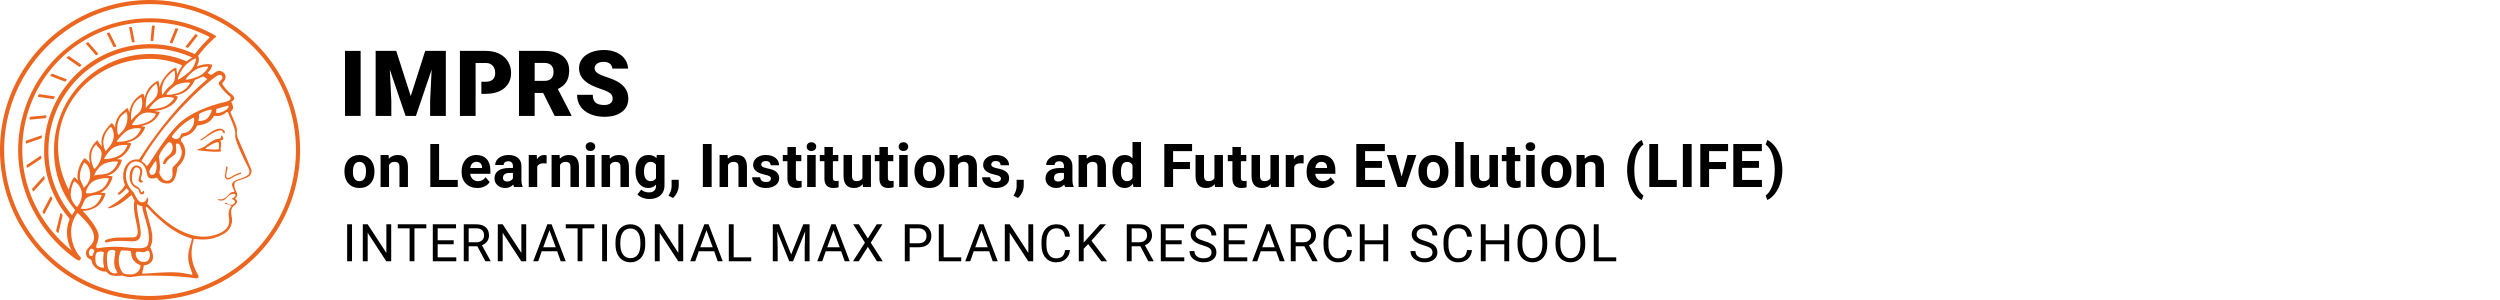 <svg xmlns="http://www.w3.org/2000/svg" viewBox="0 0 2500 300"><defs><style>.minerva-base-style{}</style></defs><g transform="translate(0 0) scale(1.429) translate(0 0)" style="fill:#ec661f"><title>minerva</title><path d="M105,0A105,105,0,1,0,210,105,105.1,105.1,0,0,0,105,0Zm0,207.1A102.1,102.1,0,1,1,207.1,105,102.2,102.2,0,0,1,105,207.1Z"/><path class="minerva-base-style" d="M166.6,97c-1.4-3.1-.5-5.1-.9-7.3s-2.7-7-4.3-10.8c-.7-1.7,3.8-1.3.4-7.6,0-.2,4.7-2,0-5.5a26.4,26.4,0,0,1-6-6.7,1,1,0,0,1,0-1.3c2.7-2.4,2.8-5.8-.1-7.5s-4.5,0-6.7,1.4c-.7.5-1.1.8-1.9.5L145.3,51c2.7-2.6,3.3-5.2,3.1-5.6s-4.6-1.3-10.2,1l-.4-.3c2.3-3.9,1-6.7.9-6.9h-.1A81,81,0,0,1,151,25.9h.1c.2-.3.3-.6-.2-.9l-1-.6A92.4,92.4,0,0,0,12.7,105c0,29.5,15,57.9,39.4,75.6a13.5,13.5,0,0,0,2.8,1.6A1.1,1.1,0,0,0,56,182l.3-.5a1,1,0,0,0,.3-.8c0-.7-.9-1.3-2.1-3a27.7,27.7,0,0,1-4.7-15.1,22.1,22.1,0,0,1,4.5-13.7c3.7,3.9,11.7,10.9,11.5,17.4s-6.9,6.8-5.4,12.2c.9,3.4,3.4,2,3.9,4.6.7,4.4,6.7,7.3,9.3,6.9.7-.1,1.2.4,2.4,1.7s6.2,1.6,8.2,1.2,4.1,1.4,8,.9,6.1-.9,8.2-.9,22.5-.3,36,1.8c2.4.4,3.1-.7,2.1-2.5-4.9-8.6-5.6-15.8-2.8-25,5,.4,12.2,1.7,21.6-4a11,11,0,0,0,5.1-9.5c-.1-2.1-1-4.7-.5-6.7s1.3-2.7,2.1-3.2c3.6-2.6,1-4.6.4-4.8a3.4,3.4,0,0,0,1.1-4.6c-.7-.7-2.7-6.2-.4-7.3s5.3-1.8,8.1-3.1a4.5,4.5,0,0,0,2.4-6C174.2,114.4,166.8,97.4,166.6,97ZM64.7,179.1c-.7.2-2.9.3-2.4-2.7s2.3-2.6,3.3-1.6S64.9,177.6,64.7,179.1Zm87-125.9c1.2-.8,2.5-1.1,3.3-.4,2.6,2.6-2.9,4.1-1.8,6.1a30.7,30.7,0,0,0,7.5,8.4c1.2,1,1.4,3.1-3.3,4.1s-23.6,5.9-33.6,16.5c-12.5,13.2-20.4,30.3-21.5,28s-3.6-2.8-3.2-3.5C117,81.6,145.1,57.3,151.7,53.2Zm8.2,21.7c-1,2.9-9.1,5.5-8.7,3.5s0-2.2.6-2.3,3.5-1.1,7.5-2.1C159.7,73.9,160.2,74.1,159.9,74.9Zm-20.6,5.3c-.2-1.2,8.5-4.1,8.8-3.3s-1.8,6-4.7,7-4.7.9-4.6.4A11,11,0,0,0,139.3,80.2ZM119,125.8c-4,2.5-6.2-2.2-6.8-3.1a3.7,3.7,0,0,1-.5-3.1c.3-1.4.5-3.3-.4-9.3-.4-2.7,5-9.2,6.3-10.4s3.1.6,3.2,2.6c.3,3.6-1.8,5.6-3.9,7.2s-3.1,4.4-2.6,5.1a1.5,1.5,0,0,0,1.9-.9c1.5-3.3,6-4.9,6.7-6.7s.3-4.4.2-5.6.9-1.2,1.6-1.1,1.4,1.4,1.8,2.7c2.9,7.5-4.3,12-5.5,13.8S122.1,123.9,119,125.8Zm6.1-29.1c-2.2,1.5-5.3-.5-4.7-1.4a43.7,43.7,0,0,1,11.5-11c3.4-2.1,3.8-2.3,4-1.1a10.6,10.6,0,0,1-2.6,7.5c-2.3,2.5-4.6,2.3-5.8,2.6S126.7,95.6,125.1,96.7Zm-19.3,25.6c-1-.2-1.4-2.1-1.2-2.9s3.1-5.2,4-6.4a.5.5,0,0,1,.8.3C110,117.4,109.4,123.1,105.8,122.3ZM138,48.2a17.7,17.7,0,0,1,7.5-1.6c.8.1-1.9,4.8-6.6,6.8s-8.5,2.5-8.9,2.3S134.1,49.9,138,48.2ZM54.7,126.5c-1.5-1.7-2.8-2.6-2.9-2.5a22.4,22.4,0,0,0-3.6,8.9A65.4,65.4,0,0,1,40.7,105C39.3,69.6,69,41.1,105.2,41.2a56.8,56.8,0,0,1,22.4,4.6,31.3,31.3,0,0,0-3.7,6.6c0-1.9-.5-3.4-.4-4.6s-5.1.9-9.7,8.3a19.9,19.9,0,0,0-2.2,5.3c-.1-2.8-.7-4.9-.9-4.9a16.1,16.1,0,0,0-8.5,8.8,22.4,22.4,0,0,0-1.1,3.4c-.2-1.9-.7-3.2-.9-3.2s-5.9,2.3-8.6,8.9A15.4,15.4,0,0,0,90.5,79c-.5-2.3-1.4-3.7-1.7-3.4-1.9,2.4-5.7,3.5-7.6,9.6a13.2,13.2,0,0,0-.7,4.2c-.8-2-2-3.2-2.3-3.2s-6.1,5.5-7,10.9a15.8,15.8,0,0,0,.2,5.8c-1.1-1.8-2.5-3-3.1-4.8-.9.5-5.7,5-5.8,10.7a19.7,19.7,0,0,0,.7,6.1c-1.6-2.9-3.8-4.2-4.1-4.1s-4,4.1-4.8,11.1A11.8,11.8,0,0,0,54.7,126.5Zm74.1-79.7c2.8-3.4,7.6-6.1,8.2-5.8s-.8,5.6-3.9,8.6-8.1,6.2-8.6,6.1S126.2,49.8,128.8,46.8Zm-9.3,13a21,21,0,0,0-5.6,6.4c-.5.9-1.9-5,1.7-10.6,2.2-3.5,6.6-6.6,6.5-6.2S124.2,56,119.5,59.8Zm-10.1,7.5c-3.4,5.1-3.6,3.3-7.3,8.3-.2.2-.2-6.5,1.1-9.4,2.1-4.7,5.7-7.4,6.2-7.5S111.3,64.5,109.4,67.3ZM98.3,77.4c-1.7,3-3.3,2.3-6.2,6.7-.3.4-1.1-3.6.7-9.1a12.6,12.6,0,0,1,5.9-6.9C99.3,68,100.4,73.8,98.3,77.4ZM88,88.1c-1.8,3.9-2.9,4-5,6.4-.3.4-1.8-3.7-.4-8.8s4-5.6,5.3-7S89.9,84,88,88.1Zm-8.4,6.6a10.3,10.3,0,0,1-.4,3c-1.3,4.3-3.9,6.2-5.3,8.1a15.7,15.7,0,0,1-1.6-5.8,15.2,15.2,0,0,1,5.2-11.2C78.3,88.8,79.6,92,79.6,94.7Zm-8.5,12.8A14.9,14.9,0,0,1,66,118.3a17.7,17.7,0,0,1-2.2-7.6c-.2-6.3,2.4-8.5,3.6-9.7C67.9,102.8,71.1,104.2,71.1,107.5ZM59,113.8c1.8.9,3.9,3.4,4.1,8.2s-3.2,8.7-4.6,9.4c-.9-3.7-2.6-4.4-2.6-8A18,18,0,0,1,59,113.8Zm7.3,12.5c4.6-2,9.6-1.7,9.8-1.5s-1.5,5.9-5.9,8.2-9.5,2.7-10,2.1S61.7,128.3,66.3,126.3Zm-.4-3.4c.3-1.5,3-6.5,7.1-8.3h0a18.4,18.4,0,0,1,9.4-1.5c.5.2-1.7,5.6-5.8,7.6S70.1,121.6,65.9,122.9Zm6.9-11.8c.2-.4,3.5-6.4,7.4-8.2a17.5,17.5,0,0,1,8.9-1.4c.3.1-1.8,5.4-6.2,7.6S72.6,111.6,72.8,111.1Zm8.9-11.9c-.3-.2,4.4-6.4,8.4-8.3a15.6,15.6,0,0,1,8.4-1c.3.3-1.9,5.5-6.5,7.5A24.2,24.2,0,0,1,81.7,99.2ZM92.4,87.4c-.2-.2,3.4-6.3,7.4-7.9s7.7-.1,8.9,0-1.3,4.5-6.6,6.4S93.1,87.7,92.4,87.4Zm12-11.4c.1-.3,4.1-5.9,8.1-7.3a16.4,16.4,0,0,1,9.2-.2c.5.2-2.8,5-7.7,6.5S104.3,76.3,104.4,76Zm12.1-9.9c-.5-.3,4.3-5.7,8.2-7.2a18,18,0,0,1,8.3-1c.3.2-2.5,4.9-7.1,6.7S117.1,66.5,116.5,66.1ZM50.2,175.3C28.6,158.1,15.6,132.1,15.6,105A89.3,89.3,0,0,1,146.4,25.8a.4.4,0,0,1,.1.7,97.3,97.3,0,0,0-10.2,11.4,73.1,73.1,0,0,0-31.3-7A74.3,74.3,0,0,0,30.9,105a72.1,72.1,0,0,0,17.9,48.2,23.1,23.1,0,0,0-1.9,9.4A25.6,25.6,0,0,0,50.2,175.3Zm.2-24.8h-.1A69.2,69.2,0,0,1,33.9,105,71.2,71.2,0,0,1,105,33.9a70.1,70.1,0,0,1,29.6,6.4,22.6,22.6,0,0,0-4.1,2.6A63.1,63.1,0,0,0,105,37.8,67.3,67.3,0,0,0,37.8,105c0,16.1,5,30.2,14.8,42C52.1,147.9,51.3,149.1,50.4,150.5Zm3.5-5.6c-1.3-1.2-4.1-4.3-4.4-8.3V136c0-4.3,1.9-8.6,2.4-9s5.3,3.3,5.4,8.7A14.4,14.4,0,0,1,53.9,144.9Zm8-7.2c3.9-1.8,9.6-1.4,9.3-1.1s-1.8,5.8-6.2,8a12.1,12.1,0,0,1-8.7,1.3C58.6,143.3,58.1,139.5,61.9,137.7Zm5.2,46.5c-.6-2.7-.4-6.3.5-7.3s4.9-1.2,5-.1-1.1,5.4.3,10.2C72.6,187.7,68.3,187.4,67.1,184.2Zm.3-11.1c-.3-2,1.6-3.9,1.6-8.2s-6.6-12.6-11.1-17.3a19.5,19.5,0,0,0,7.9-1.9c6.6-3.1,7.9-10.1,8.1-10.4a11,11,0,0,0-3.8-.4l.8-.4c6.4-3.5,8.1-11,7.8-11.1a17,17,0,0,0-4-.3l2-.7c6.8-2.7,8.7-10.3,8.5-10.6a16.1,16.1,0,0,0-3.5-.4l1.9-.8c6.2-3.1,8.4-10.1,8.1-10.3a10.5,10.5,0,0,0-3.3-.4,23.7,23.7,0,0,0,4.5-1.5c6.7-2.9,8.9-9.3,8.6-9.6a10.9,10.9,0,0,0-3-.5,34.5,34.5,0,0,0,4.4-1.3c6.6-2.2,9.2-8.5,8.8-8.6l-3.7-.8a24.5,24.5,0,0,0,6.6-1.3c7.1-2.4,9.6-6.7,9.8-8.6a6,6,0,0,0-2.3-.8,29.3,29.3,0,0,0,4.7-1.2c6.6-2.7,9.4-9.3,9.6-9.8a29.3,29.3,0,0,0,3.9-1.6l1.9-.9,1.6,1.1c1,.6,1.4.8.9,1.2C122,75,105,99.5,97.6,111.3c-.2.4-.6.3-1.3.3-7.9-.6-12.4,8.9-8.9,17.8-.4,1.8-4.2,5.3-4.5,5.5s-1,1.4.3,1.3,4.2-3.2,5.4-4.5c.4.6,2.2,2,1.3,2.8A63.6,63.6,0,0,1,76,145c-2.6,1.2,4.2,2.1,15.7-8.3.7-.6,1.5,2.4,2.5,3.7-2,6.5,2.9,19.1,2.1,23a2.8,2.8,0,0,1-2.8,2.7c-11.4.3-12.5-.3-18.3,1.4-2.7.8-2,2.6-.1,2.1s4.6-1.5,16.9-.7c3.1.1,6.5-.6,6.5-5.7s-3.6-18.4-2.4-20.3a6.9,6.9,0,0,0,3.5,1.4c-.2,4.5,7,19,3.8,27-1.2,3-6.4,2.7-15.4,1.8C72.7,171.6,67.7,174.9,67.4,173.1Zm35.1,9.9c-5.9,2-8.3-4.9-7.3-6.4s4.4,1,7.3-.9S106,181.8,102.5,183Zm-27,4.3c-.8-3.7-1.1-10,.4-11.5s4.9-.9,4.8.2c-.3,4.3-2.1,9.2,1.2,14.1C83.2,192,76.7,192.3,75.5,187.3Zm11.4,4.2c-1.6-.4-6-7.4-2.4-15.8.3-.8,5.8-.3,6.8,0s-.8,6.8,6.8,9.8C98.8,185.8,98,194.3,86.9,191.5Zm47.2-23.3c-2.5,8.8-3.8,12.3,0,21.9.5,1.3.9,2.3-.2,2.1-7.7-1.4-9.4-2.6-33.7-.6-1.7.2.6-3.4.3-5.8,2.2-.3,5.8-1.3,6.5-4.9s-2.1-7.6-1.8-8.2c3.5-6.7-.2-14.1-3.1-26.6-.3-1.2.4-1.7.9-1.1,15.6,16.9,25.5,20.2,30.9,21.8C134.4,167,134.3,167.6,134.1,168.2ZM174,122.1c-3.3,2.9-8.3,3.1-10.3,4.9s-1.5,2.5-.4,5.2,1.1,1.7-1.1,2.3-4.1,5.8-8.8,4.9c-1.8-.3-.5.8.2.9,2.6.3,3.7-.5,4.6-1.4s2.2-2.4,3.6-2.9,2.9-.5,3,.6-1.9,2.1-2.7,2.5c1,.5,3.9,1.9,1.4,3.6s-4.6-.5-4.9-.7-1.7-.2-1.3.3,5.2,1.3,4.5,2.2c-3.5,4.7-.6,7.5-1.7,12.3s-7.7,7.5-12.8,8.4c-17.4,3.1-34.3-11.6-44.2-22.8.9-2.1.8-4.8-.1-3.8s-.7,2.4-2.8,2.9c-3.9,1-5.7-5.9-6.9-7.1-4.8-4.7-6.7-11.4-3.9-17.3s9-4.7,11.4-1.1,1.7,7,3.4,8.3,4.8.2,5.4,0,1.7,4.3,8,4.1,5.9-10.7,6.9-11.6c8.6-8.4,4.2-15.9,2.6-17.6s1-3.6,1.5-3.7a13,13,0,0,0,9.4-7.7s8.4-.2,11.4-6.2c.8-1.6,3.3,1.5,8.9-2.9a.8.8,0,0,1,1.4.3c3.7,8.9,5.2,11.3,4.9,15.8s8.7,21.5,9.4,23.1S174.8,121.3,174,122.1Z"/><path class="minerva-base-style" d="M153.8,90c-4.9.2-10.6,6.2-12.4,7s-1.3,1.5-.2,1.1,5.9-4.7,10.7-6.4,3.6,1.8,5,1.6S156.6,89.9,153.8,90Z"/><path class="minerva-base-style" d="M154.9,94.8c-.4.1.4,2.2-1.7,2.3-4.6.3-8.3,4.7-11.1,6a12.9,12.9,0,0,1-3.8,1.4.3.3,0,0,0,.1.6c11.7,1.6,16.2,1.1,16.3.7s-.6-1.2-.4-1.7a11.3,11.3,0,0,0,.1-5.5c-.2-.8,1.8-.3,1.8-1.3S155.6,94.7,154.9,94.8Zm-1.8,9.3c-.2.9-5.5.5-8.3.2-.7,0-1.8-.1.3-1.4s4.1-2.8,7.2-3.4a.8.8,0,0,1,.8.6A10.6,10.6,0,0,1,153.1,104.1Z"/><path class="minerva-base-style" d="M168.4,120.8c-.9,0-4.5,1.6-5.9,2.5s-4.4,2.7-4.2-.8c.1-1.3.9-4.4.9-5.3s-1-.7-1.1,0a36.9,36.9,0,0,1-.7,5.3c-.4,1.8,1.2,4,3.6,2.7s4.8-2.9,7.3-3.4C168.9,121.7,169,120.8,168.4,120.8Z"/><path class="minerva-base-style" d="M100.5,133.6c-.7-.3-.5,1.2-1.4,1s-.2-1.3-1.8-3-2.8-1.2-4.3-3.6-.3-12,3.1-10.8,1.6,5,1,8,2.5,2.8,2.8,2.1-1.1-.9-1.4-1.9,3.5-7.6-1.8-9.4c-3.8-1.3-6.4,3.6-5.9,8.9a8,8,0,0,0,5.1,7.1c2.3.8.6,4,3.7,4C101,136,101.3,133.9,100.5,133.6Z"/><path class="minerva-base-style" d="M131.3,33.4c.2.1.3,0,.5-.1l6.5-8.3a.5.5,0,0,0-.2-.6L137,24a.4.4,0,0,0-.5.1L130,32.4c-.2.2-.1.5.2.6Z"/><path class="minerva-base-style" d="M119.2,30l1.1.3a.5.5,0,0,0,.5-.3l3.8-9.4a.4.4,0,0,0-.3-.6l-1.2-.2h-.3l-3.9,9.6A.4.4,0,0,0,119.2,30Z"/><path class="minerva-base-style" d="M105.8,28.7h1.1c.2.1.4-.1.4-.3l1-10a.5.5,0,0,0-.4-.5h-1.1c-.3,0-.4.2-.5.4l-.9,10A.4.4,0,0,0,105.8,28.7Z"/><path class="minerva-base-style" d="M92.8,29.7l1.1-.2c.2,0,.4-.2.3-.4l-1.9-9.9c0-.2-.2-.4-.4-.3H90.7c-.2.1-.4.3-.3.5l1.9,9.9C92.3,29.6,92.5,29.7,92.8,29.7Z"/><path class="minerva-base-style" d="M79.4,32.8l.5.2,1.1-.4a.4.4,0,0,0,.3-.6l-4.6-9a.4.4,0,0,0-.5-.2l-1,.3a.4.4,0,0,0-.3.6Z"/><path class="minerva-base-style" d="M67,38.5c.1.2.3.2.5.1l1-.6a.4.4,0,0,0,.1-.6l-6.7-7.7c-.2-.2-.4-.2-.5-.1l-1,.6c-.3.1-.3.4-.1.6Z"/><path class="minerva-base-style" d="M55.4,46.7c.2.1.4.1.5-.1l.9-.7a.5.5,0,0,0,0-.7l-8.5-5.9h-.5l-.9.8a.5.5,0,0,0,0,.7Z"/><path class="minerva-base-style" d="M45.4,57.1a.4.4,0,0,0,.4-.2l.8-.9c.2-.2.1-.5-.2-.6l-9.8-3.8c-.2-.1-.4-.1-.5.1l-.7.9a.4.4,0,0,0,.2.7Z"/><path class="minerva-base-style" d="M26.8,67.8l10.5,1.5c.2,0,.4-.1.4-.3l.6-1a.4.4,0,0,0-.3-.6L27.5,65.9l-.5.2a5.4,5.4,0,0,1-.5,1.1A.4.4,0,0,0,26.8,67.8Z"/><path class="minerva-base-style" d="M21.1,83.7l10.7-1a.3.3,0,0,0,.3-.3,7.6,7.6,0,0,0,.4-1.1.4.4,0,0,0-.4-.6l-10.8,1-.4.3-.3,1.2C20.6,83.5,20.8,83.8,21.1,83.7Z"/><path class="minerva-base-style" d="M29.2,96.5c0-.4.1-.9.1-1.3s-.2-.5-.5-.4L18.4,98.4c-.2.1-.3.2-.3.4s-.1.8-.1,1.2a.4.4,0,0,0,.6.4l10.3-3.6A.3.3,0,0,0,29.2,96.5Z"/><path class="minerva-base-style" d="M28.9,110.8v-1.3a.5.5,0,0,0-.7-.4l-9.4,6.3c-.2,0-.2.2-.2.4s.1.8.1,1.2a.5.5,0,0,0,.7.3l9.4-6.2C28.9,111,29,110.9,28.9,110.8Z"/><path class="minerva-base-style" d="M31.3,125l-.3-1.3a.4.4,0,0,0-.7-.2L22.6,132c-.1.1-.2.3-.1.4s.3.8.4,1.2a.4.4,0,0,0,.7.2l7.6-8.4C31.3,125.3,31.3,125.2,31.3,125Z"/><path class="minerva-base-style" d="M35.2,137.7,29.8,148c-.1.1,0,.3,0,.4l.7,1.2a.4.4,0,0,0,.7-.1l5.4-10.2c0-.1.1-.2,0-.4l-.6-1.2A.5.5,0,0,0,35.2,137.7Z"/><path class="minerva-base-style" d="M42.9,149.3c-.2-.3-.7-.2-.7.1l-2.9,12c-.1.2,0,.3,0,.4l1,1a.4.4,0,0,0,.7-.1l2.8-11.9c.1-.1,0-.2,0-.3Z"/></g><g transform="translate(345 50) scale(0.971) translate(0 0)" style="fill:#000000"><g transform="matrix(1,0,0,1,-343.394,-48.769)">
        <g transform="matrix(-1,0,0,1,702.881,-133.672)">
            <rect x="343.394" y="183.361" width="16.093" height="66.95"/>
        </g>
        <g transform="matrix(1,0,0,1,635.172,67.576)">
            <path d="M0,31.175C0,23.848 -3.616,18.102 -10.852,13.932C-13.824,12.216 -17.629,10.615 -22.255,9.125C-26.885,7.639 -30.12,6.199 -31.958,4.807C-33.797,3.412 -34.717,1.856 -34.717,0.136C-34.717,-1.822 -33.879,-3.439 -32.209,-4.711C-30.538,-5.984 -28.264,-6.62 -25.383,-6.62C-22.53,-6.62 -20.268,-5.869 -18.598,-4.367C-17.305,-3.205 -16.669,-1.559 -16.377,0.337L-0.226,0.337C-0.484,-3.049 -1.359,-6.177 -3.173,-8.898C-5.287,-12.071 -8.254,-14.513 -12.072,-16.233C-15.885,-17.949 -20.203,-18.807 -25.013,-18.807C-29.951,-18.807 -34.392,-18.018 -38.349,-16.438C-42.302,-14.858 -45.36,-12.654 -47.523,-9.818C-49.682,-6.981 -50.761,-3.71 -50.761,0.001C-50.761,7.451 -46.427,13.304 -37.75,17.564C-35.082,18.882 -31.651,20.249 -27.451,21.657C-23.252,23.069 -20.318,24.431 -18.647,25.749C-16.977,27.066 -16.139,28.905 -16.139,31.265C-16.139,33.351 -16.915,34.968 -18.462,36.117C-20.01,37.266 -22.116,37.841 -24.784,37.841C-28.954,37.841 -31.967,36.991 -33.818,35.292C-35.673,33.589 -36.601,30.945 -36.601,27.358L-52.785,27.358C-52.785,31.774 -51.677,35.674 -49.452,39.06C-47.232,42.45 -43.919,45.114 -39.523,47.06C-35.126,49.008 -30.216,49.98 -24.795,49.982L-24.775,49.982C-17.087,49.98 -11.036,48.31 -6.621,44.971C-2.208,41.629 0,37.032 0,31.175" style="fill-rule:nonzero;"/>
        </g>
        <g transform="matrix(1,0,0,1,502.048,113.811)">
            <path d="M0,-61.294C-3.936,-63.178 -8.468,-64.122 -13.586,-64.122L-40.299,-64.122L-40.299,2.828L-24.16,2.828L-24.16,-19.887L-24.135,-19.887L-24.135,-32.348L-24.16,-32.348L-24.16,-51.661L-13.402,-51.661C-10.491,-51.628 -8.189,-50.68 -6.506,-48.812C-4.819,-46.94 -3.977,-44.441 -3.977,-41.313C-3.977,-38.464 -4.794,-36.256 -6.436,-34.692C-8.074,-33.128 -10.459,-32.348 -13.586,-32.348L-18.204,-32.348L-18.204,-19.887L-13.861,-19.887C-5.709,-19.887 0.706,-21.841 5.381,-25.752C10.056,-29.66 12.392,-34.877 12.392,-41.407C12.392,-45.82 11.312,-49.768 9.153,-53.249C6.99,-56.726 3.94,-59.41 0,-61.294" style="fill-rule:nonzero;"/>
        </g>
        <g transform="matrix(1,0,0,1,555.85,88.207)">
            <path d="M0,-10.085C-1.547,-8.468 -3.854,-7.663 -6.92,-7.663L-17.128,-7.663L-17.128,-26.101L-6.92,-26.101C-3.887,-26.101 -1.584,-25.28 -0.021,-23.634C1.539,-21.992 2.323,-19.727 2.323,-16.837C2.323,-13.947 1.547,-11.698 0,-10.085M15.589,-6.731C17.473,-9.794 18.417,-13.652 18.417,-18.306C18.417,-24.738 16.176,-29.713 11.702,-33.235C7.228,-36.757 1.018,-38.518 -6.92,-38.518L-33.268,-38.518L-33.268,28.433L-17.128,28.433L-17.128,4.753L-8.39,4.753L3.427,28.433L20.716,28.433L20.716,27.743L6.736,0.71C10.754,-1.19 13.701,-3.67 15.589,-6.731" style="fill-rule:nonzero;"/>
        </g>
        <g transform="matrix(1,0,0,1,411.098,70.06)">
            <path d="M0,26.208L-14.941,-20.371L-36.137,-20.371L-36.137,46.579L-19.998,46.579L-19.998,30.945L-21.561,-1.104L-5.332,46.579L5.336,46.579L21.52,-1.059L19.957,30.945L19.957,46.579L36.141,46.579L36.141,-20.371L14.9,-20.371L0,26.208Z" style="fill-rule:nonzero;"/>
        </g>
    </g></g><g transform="translate(342.5 118.42)"><g transform="translate(0 68.58)" style="fill:#000000"><path d="M1.938-15.414L1.938-15.790Q1.938-20.529 3.750-24.240Q5.563-27.951 8.977-29.976Q12.391-32 16.906-32L16.906-32Q23.328-32 27.383-28.061Q31.438-24.123 31.906-17.359L31.906-17.359L31.969-15.178Q31.969-7.850 27.891-3.425Q23.813 1 16.961 1Q10.109 1 6.023-3.409Q1.938-7.819 1.938-15.414L1.938-15.414ZM10.406-15.177L10.406-15.177Q10.406-10.629 12.102-8.221Q13.797-5.813 16.969-5.813L16.969-5.813Q20.047-5.813 21.773-8.189Q23.500-10.566 23.500-15.791L23.500-15.791Q23.500-20.246 21.773-22.701Q20.047-25.156 16.906-25.156L16.906-25.156Q13.797-25.156 12.102-22.717Q10.406-20.277 10.406-15.177ZM38.078-32L46.047-32L46.313-28.294Q49.703-32 55.422-32L55.422-32Q60.453-32 62.914-29.073Q65.375-26.145 65.438-20.306L65.438-20.306L65.438 0L56.969 0L56.969-20.057Q56.969-22.714 55.797-23.920Q54.625-25.125 51.906-25.125L51.906-25.125Q48.328-25.125 46.547-22.112L46.547-22.112L46.547 0L38.078 0L38.078-32ZM96.594-43L96.594-7.063L115.266-7.063L115.266 0L87.813 0L87.813-43L96.594-43ZM134.844 1L134.844 1Q127.875 1 123.492-3.292Q119.109-7.583 119.109-14.739L119.109-14.739L119.109-15.555Q119.109-20.357 120.953-24.138Q122.797-27.920 126.180-29.960Q129.563-32 133.906-32L133.906-32Q140.406-32 144.141-27.985Q147.875-23.971 147.875-16.599L147.875-16.599L147.875-13.219L127.688-13.219Q128.109-9.861 130.172-7.837Q132.234-5.813 135.406-5.813L135.406-5.813Q140.297-5.813 143.047-9.774L143.047-9.774L147.203-4.931Q145.297-2.136 142.047-0.568Q138.797 1 134.844 1ZM133.875-25.156L133.875-25.156Q131.359-25.156 129.789-23.559Q128.219-21.961 127.781-19L127.781-19L139.563-19L139.563-19.630Q139.500-22.269 138.039-23.712Q136.578-25.156 133.875-25.156ZM180.172 0L171.625 0Q171.031-0.977 170.766-2.437L170.766-2.437Q167.703 1 162.781 1L162.781 1Q158.109 1 155.055-1.704Q152-4.408 152-8.514L152-8.514Q152-13.577 155.734-16.281Q159.469-18.984 166.531-19L166.531-19L170.422-19L170.422-20.850Q170.422-23.063 169.297-24.399Q168.172-25.734 165.734-25.734L165.734-25.734Q163.594-25.734 162.375-24.740Q161.156-23.746 161.156-22L161.156-22L152.703-22Q152.703-24.736 154.398-27.054Q156.094-29.372 159.203-30.686Q162.313-32 166.172-32L166.172-32Q172.031-32 175.477-29.080Q178.922-26.161 178.922-20.879L178.922-20.879L178.922-7.264Q178.953-2.788 180.172-0.496L180.172-0.496L180.172 0ZM164.625-5.469L164.625-5.469Q166.500-5.469 168.078-6.311Q169.656-7.153 170.422-8.569L170.422-8.569L170.422-14.063L167.250-14.063Q160.906-14.063 160.484-9.624L160.484-9.624L160.453-9.120Q160.453-7.531 161.570-6.500Q162.688-5.469 164.625-5.469ZM204.188-31.625L204.063-23.484Q202.344-23.719 201.016-23.719L201.016-23.719Q196.219-23.719 194.719-20.507L194.719-20.507L194.719 0L186.250 0L186.250-32L194.250-32L194.484-27.679Q197.031-32 201.547-32L201.547-32Q202.953-32 204.188-31.625L204.188-31.625ZM209.078-32L217.047-32L217.313-28.294Q220.703-32 226.422-32L226.422-32Q231.453-32 233.914-29.073Q236.375-26.145 236.438-20.306L236.438-20.306L236.438 0L227.969 0L227.969-20.057Q227.969-22.714 226.797-23.920Q225.625-25.125 222.906-25.125L222.906-25.125Q219.328-25.125 217.547-22.112L217.547-22.112L217.547 0L209.078 0L209.078-32ZM252.188-32L252.188 0L243.688 0L243.688-32L252.188-32ZM243.188-40.391L243.188-40.391Q243.188-42.297 244.469-43.523Q245.750-44.750 247.938-44.750L247.938-44.750Q250.109-44.750 251.398-43.523Q252.688-42.297 252.688-40.391L252.688-40.391Q252.688-38.453 251.383-37.227Q250.078-36 247.938-36Q245.797-36 244.492-37.227Q243.188-38.453 243.188-40.391ZM259.078-32L267.047-32L267.313-28.294Q270.703-32 276.422-32L276.422-32Q281.453-32 283.914-29.073Q286.375-26.145 286.438-20.306L286.438-20.306L286.438 0L277.969 0L277.969-20.057Q277.969-22.714 276.797-23.920Q275.625-25.125 272.906-25.125L272.906-25.125Q269.328-25.125 267.547-22.112L267.547-22.112L267.547 0L259.078 0L259.078-32ZM293.016-15.382L293.016-15.728Q293.016-23.056 296.492-27.528Q299.969-32 305.859-32L305.859-32Q311.063-32 313.969-28.949L313.969-28.949L314.328-32L322-32L322-1.489Q322 2.665 320.109 5.722Q318.219 8.779 314.789 10.390Q311.359 12 306.766 12L306.766 12Q303.281 12 299.969 10.715Q296.656 9.430 294.953 7.395L294.953 7.395L298.703 2.631Q301.875 5.406 306.375 5.406L306.375 5.406Q309.750 5.406 311.625 3.776Q313.500 2.146 313.500-0.846L313.500-0.846L313.500-2.370Q310.578 1 305.797 1L305.797 1Q300.078 1 296.547-3.480Q293.016-7.960 293.016-15.382L293.016-15.382ZM301.484-15.114L301.484-15.114Q301.484-10.770 303.219-8.307Q304.953-5.844 307.969-5.844L307.969-5.844Q311.828-5.844 313.500-8.771L313.500-8.771L313.500-22.197Q311.797-25.125 308.016-25.125L308.016-25.125Q304.969-25.125 303.227-22.615Q301.484-20.104 301.484-15.114ZM330.453 11L330.453 11L326.031 8.647L327.078 6.708Q329.047 3.083 329.109-0.526L329.109-0.526L329.109-7.203L336.250-7.203L336.219-1.241Q336.188 2.065 334.578 5.436Q332.969 8.806 330.453 11ZM369.156-43L369.156 0L360.359 0L360.359-43L369.156-43ZM377.078-32L385.047-32L385.313-28.294Q388.703-32 394.422-32L394.422-32Q399.453-32 401.914-29.073Q404.375-26.145 404.438-20.306L404.438-20.306L404.438 0L395.969 0L395.969-20.057Q395.969-22.714 394.797-23.920Q393.625-25.125 390.906-25.125L390.906-25.125Q387.328-25.125 385.547-22.112L385.547-22.112L385.547 0L377.078 0L377.078-32ZM428.422-8.371L428.422-8.371Q428.422-9.930 426.883-10.828Q425.344-11.726 421.953-12.432L421.953-12.432Q410.641-14.817 410.641-22.083L410.641-22.083Q410.641-26.320 414.141-29.160Q417.641-32 423.297-32L423.297-32Q429.328-32 432.945-29.152Q436.563-26.304 436.563-21.738L436.563-21.738L428.094-21.738Q428.094-23.569 426.922-24.769Q425.750-25.969 423.266-25.969L423.266-25.969Q421.125-25.969 419.953-24.989Q418.781-24.010 418.781-22.509L418.781-22.509Q418.781-21.087 420.117-20.211Q421.453-19.334 424.617-18.694Q427.781-18.054 429.938-17.271L429.938-17.271Q436.656-14.795 436.656-8.715L436.656-8.715Q436.656-4.375 432.938-1.687Q429.219 1 423.328 1L423.328 1Q419.344 1 416.250-0.420Q413.156-1.840 411.398-4.327Q409.641-6.815 409.641-9.702L409.641-9.702L417.672-9.702Q417.781-7.430 419.336-6.215Q420.891-5 423.500-5L423.500-5Q425.938-5 427.180-5.929Q428.422-6.859 428.422-8.371ZM444.922-40L453.391-40L453.391-32L458.813-32L458.813-25.781L453.391-25.781L453.391-9.374Q453.391-7.541 454.063-6.755Q454.734-5.969 456.641-5.969L456.641-5.969Q458.047-5.969 459.125-6.172L459.125-6.172L459.125 0.250Q456.641 1 454 1L454 1Q445.094 1 444.922-8.232L444.922-8.232L444.922-25.781L440.297-25.781L440.297-32L444.922-32L444.922-40ZM473.188-32L473.188 0L464.688 0L464.688-32L473.188-32ZM464.188-40.391L464.188-40.391Q464.188-42.297 465.469-43.523Q466.750-44.750 468.938-44.750L468.938-44.750Q471.109-44.750 472.398-43.523Q473.688-42.297 473.688-40.391L473.688-40.391Q473.688-38.453 472.383-37.227Q471.078-36 468.938-36Q466.797-36 465.492-37.227Q464.188-38.453 464.188-40.391ZM481.922-40L490.391-40L490.391-32L495.813-32L495.813-25.781L490.391-25.781L490.391-9.374Q490.391-7.541 491.063-6.755Q491.734-5.969 493.641-5.969L493.641-5.969Q495.047-5.969 496.125-6.172L496.125-6.172L496.125 0.250Q493.641 1 491 1L491 1Q482.094 1 481.922-8.232L481.922-8.232L481.922-25.781L477.297-25.781L477.297-32L481.922-32L481.922-40ZM520.469 0L520.234-2.881Q517.109 1 511.563 1L511.563 1Q506.469 1 503.789-1.995Q501.109-4.990 501.047-10.756L501.047-10.756L501.047-32L509.516-32L509.516-10.937Q509.516-5.844 514.031-5.844L514.031-5.844Q518.328-5.844 519.938-8.929L519.938-8.929L519.938-32L528.438-32L528.438 0L520.469 0ZM536.922-40L545.391-40L545.391-32L550.813-32L550.813-25.781L545.391-25.781L545.391-9.374Q545.391-7.541 546.063-6.755Q546.734-5.969 548.641-5.969L548.641-5.969Q550.047-5.969 551.125-6.172L551.125-6.172L551.125 0.250Q548.641 1 546 1L546 1Q537.094 1 536.922-8.232L536.922-8.232L536.922-25.781L532.297-25.781L532.297-32L536.922-32L536.922-40ZM565.188-32L565.188 0L556.688 0L556.688-32L565.188-32ZM556.188-40.391L556.188-40.391Q556.188-42.297 557.469-43.523Q558.750-44.750 560.938-44.750L560.938-44.750Q563.109-44.750 564.398-43.523Q565.688-42.297 565.688-40.391L565.688-40.391Q565.688-38.453 564.383-37.227Q563.078-36 560.938-36Q558.797-36 557.492-37.227Q556.188-38.453 556.188-40.391ZM571.938-15.414L571.938-15.790Q571.938-20.529 573.750-24.240Q575.563-27.951 578.977-29.976Q582.391-32 586.906-32L586.906-32Q593.328-32 597.383-28.061Q601.438-24.123 601.906-17.359L601.906-17.359L601.969-15.178Q601.969-7.850 597.891-3.425Q593.813 1 586.961 1Q580.109 1 576.023-3.409Q571.938-7.819 571.938-15.414L571.938-15.414ZM580.406-15.177L580.406-15.177Q580.406-10.629 582.102-8.221Q583.797-5.813 586.969-5.813L586.969-5.813Q590.047-5.813 591.773-8.189Q593.500-10.566 593.500-15.791L593.500-15.791Q593.500-20.246 591.773-22.701Q590.047-25.156 586.906-25.156L586.906-25.156Q583.797-25.156 582.102-22.717Q580.406-20.277 580.406-15.177ZM607.078-32L615.047-32L615.313-28.294Q618.703-32 624.422-32L624.422-32Q629.453-32 631.914-29.073Q634.375-26.145 634.438-20.306L634.438-20.306L634.438 0L625.969 0L625.969-20.057Q625.969-22.714 624.797-23.920Q623.625-25.125 620.906-25.125L620.906-25.125Q617.328-25.125 615.547-22.112L615.547-22.112L615.547 0L607.078 0L607.078-32ZM658.422-8.371L658.422-8.371Q658.422-9.930 656.883-10.828Q655.344-11.726 651.953-12.432L651.953-12.432Q640.641-14.817 640.641-22.083L640.641-22.083Q640.641-26.320 644.141-29.160Q647.641-32 653.297-32L653.297-32Q659.328-32 662.945-29.152Q666.563-26.304 666.563-21.738L666.563-21.738L658.094-21.738Q658.094-23.569 656.922-24.769Q655.750-25.969 653.266-25.969L653.266-25.969Q651.125-25.969 649.953-24.989Q648.781-24.010 648.781-22.509L648.781-22.509Q648.781-21.087 650.117-20.211Q651.453-19.334 654.617-18.694Q657.781-18.054 659.938-17.271L659.938-17.271Q666.656-14.795 666.656-8.715L666.656-8.715Q666.656-4.375 662.938-1.687Q659.219 1 653.328 1L653.328 1Q649.344 1 646.250-0.420Q643.156-1.840 641.398-4.327Q639.641-6.815 639.641-9.702L639.641-9.702L647.672-9.702Q647.781-7.430 649.336-6.215Q650.891-5 653.500-5L653.500-5Q655.938-5 657.180-5.929Q658.422-6.859 658.422-8.371ZM675.453 11L675.453 11L671.031 8.647L672.078 6.708Q674.047 3.083 674.109-0.526L674.109-0.526L674.109-7.203L681.250-7.203L681.219-1.241Q681.188 2.065 679.578 5.436Q677.969 8.806 675.453 11ZM731.172 0L722.625 0Q722.031-0.977 721.766-2.437L721.766-2.437Q718.703 1 713.781 1L713.781 1Q709.109 1 706.055-1.704Q703-4.408 703-8.514L703-8.514Q703-13.577 706.734-16.281Q710.469-18.984 717.531-19L717.531-19L721.422-19L721.422-20.850Q721.422-23.063 720.297-24.399Q719.172-25.734 716.734-25.734L716.734-25.734Q714.594-25.734 713.375-24.740Q712.156-23.746 712.156-22L712.156-22L703.703-22Q703.703-24.736 705.398-27.054Q707.094-29.372 710.203-30.686Q713.313-32 717.172-32L717.172-32Q723.031-32 726.477-29.080Q729.922-26.161 729.922-20.879L729.922-20.879L729.922-7.264Q729.953-2.788 731.172-0.496L731.172-0.496L731.172 0ZM715.625-5.469L715.625-5.469Q717.500-5.469 719.078-6.311Q720.656-7.153 721.422-8.569L721.422-8.569L721.422-14.063L718.250-14.063Q711.906-14.063 711.484-9.624L711.484-9.624L711.453-9.120Q711.453-7.531 712.570-6.500Q713.688-5.469 715.625-5.469ZM736.078-32L744.047-32L744.313-28.294Q747.703-32 753.422-32L753.422-32Q758.453-32 760.914-29.073Q763.375-26.145 763.438-20.306L763.438-20.306L763.438 0L754.969 0L754.969-20.057Q754.969-22.714 753.797-23.920Q752.625-25.125 749.906-25.125L749.906-25.125Q746.328-25.125 744.547-22.112L744.547-22.112L744.547 0L736.078 0L736.078-32ZM769.938-15.728L769.938-15.728Q769.938-23.181 773.258-27.591Q776.578-32 782.359-32L782.359-32Q786.984-32 790-28.577L790-28.577L790-45L798.500-45L798.500 0L790.859 0L790.438-3.346Q787.281 1 782.297 1L782.297 1Q776.703 1 773.320-3.425Q769.938-7.850 769.938-15.728ZM778.406-15.114L778.406-15.114Q778.406-10.629 779.953-8.236Q781.500-5.844 784.469-5.844L784.469-5.844Q788.391-5.844 790-9.181L790-9.181L790-21.788Q788.422-25.125 784.531-25.125L784.531-25.125Q778.406-25.125 778.406-15.114ZM847.469-25L847.469-17.922L830.594-17.922L830.594 0L821.813 0L821.813-43L849.578-43L849.578-35.875L830.594-35.875L830.594-25L847.469-25ZM872.469 0L872.234-2.881Q869.109 1 863.563 1L863.563 1Q858.469 1 855.789-1.995Q853.109-4.990 853.047-10.756L853.047-10.756L853.047-32L861.516-32L861.516-10.937Q861.516-5.844 866.031-5.844L866.031-5.844Q870.328-5.844 871.938-8.929L871.938-8.929L871.938-32L880.438-32L880.438 0L872.469 0ZM889.922-40L898.391-40L898.391-32L903.813-32L903.813-25.781L898.391-25.781L898.391-9.374Q898.391-7.541 899.063-6.755Q899.734-5.969 901.641-5.969L901.641-5.969Q903.047-5.969 904.125-6.172L904.125-6.172L904.125 0.250Q901.641 1 899 1L899 1Q890.094 1 889.922-8.232L889.922-8.232L889.922-25.781L885.297-25.781L885.297-32L889.922-32L889.922-40ZM928.469 0L928.234-2.881Q925.109 1 919.563 1L919.563 1Q914.469 1 911.789-1.995Q909.109-4.990 909.047-10.756L909.047-10.756L909.047-32L917.516-32L917.516-10.937Q917.516-5.844 922.031-5.844L922.031-5.844Q926.328-5.844 927.938-8.929L927.938-8.929L927.938-32L936.438-32L936.438 0L928.469 0ZM961.188-31.625L961.063-23.484Q959.344-23.719 958.016-23.719L958.016-23.719Q953.219-23.719 951.719-20.507L951.719-20.507L951.719 0L943.250 0L943.250-32L951.250-32L951.484-27.679Q954.031-32 958.547-32L958.547-32Q959.953-32 961.188-31.625L961.188-31.625ZM979.844 1L979.844 1Q972.875 1 968.492-3.292Q964.109-7.583 964.109-14.739L964.109-14.739L964.109-15.555Q964.109-20.357 965.953-24.138Q967.797-27.920 971.180-29.960Q974.563-32 978.906-32L978.906-32Q985.406-32 989.141-27.985Q992.875-23.971 992.875-16.599L992.875-16.599L992.875-13.219L972.688-13.219Q973.109-9.861 975.172-7.837Q977.234-5.813 980.406-5.813L980.406-5.813Q985.297-5.813 988.047-9.774L988.047-9.774L992.203-4.931Q990.297-2.136 987.047-0.568Q983.797 1 979.844 1ZM978.875-25.156L978.875-25.156Q976.359-25.156 974.789-23.559Q973.219-21.961 972.781-19L972.781-19L984.563-19L984.563-19.630Q984.500-22.269 983.039-23.712Q981.578-25.156 978.875-25.156ZM1039.469-26L1039.469-19.109L1022.594-19.109L1022.594-7.063L1042.406-7.063L1042.406 0L1013.813 0L1013.813-43L1042.344-43L1042.344-35.875L1022.594-35.875L1022.594-26L1039.469-26ZM1053.234-32L1059.125-10.441L1065-32L1073.859-32L1063.156 0L1055.078 0L1044.375-32L1053.234-32ZM1075.938-15.414L1075.938-15.790Q1075.938-20.529 1077.750-24.240Q1079.563-27.951 1082.977-29.976Q1086.391-32 1090.906-32L1090.906-32Q1097.328-32 1101.383-28.061Q1105.438-24.123 1105.906-17.359L1105.906-17.359L1105.969-15.178Q1105.969-7.850 1101.891-3.425Q1097.813 1 1090.961 1Q1084.109 1 1080.023-3.409Q1075.938-7.819 1075.938-15.414L1075.938-15.414ZM1084.406-15.177L1084.406-15.177Q1084.406-10.629 1086.102-8.221Q1087.797-5.813 1090.969-5.813L1090.969-5.813Q1094.047-5.813 1095.773-8.189Q1097.500-10.566 1097.500-15.791L1097.500-15.791Q1097.500-20.246 1095.773-22.701Q1094.047-25.156 1090.906-25.156L1090.906-25.156Q1087.797-25.156 1086.102-22.717Q1084.406-20.277 1084.406-15.177ZM1121.188-45L1121.188 0L1112.688 0L1112.688-45L1121.188-45ZM1147.469 0L1147.234-2.881Q1144.109 1 1138.563 1L1138.563 1Q1133.469 1 1130.789-1.995Q1128.109-4.990 1128.047-10.756L1128.047-10.756L1128.047-32L1136.516-32L1136.516-10.937Q1136.516-5.844 1141.031-5.844L1141.031-5.844Q1145.328-5.844 1146.938-8.929L1146.938-8.929L1146.938-32L1155.438-32L1155.438 0L1147.469 0ZM1163.922-40L1172.391-40L1172.391-32L1177.813-32L1177.813-25.781L1172.391-25.781L1172.391-9.374Q1172.391-7.541 1173.063-6.755Q1173.734-5.969 1175.641-5.969L1175.641-5.969Q1177.047-5.969 1178.125-6.172L1178.125-6.172L1178.125 0.250Q1175.641 1 1173 1L1173 1Q1164.094 1 1163.922-8.232L1163.922-8.232L1163.922-25.781L1159.297-25.781L1159.297-32L1163.922-32L1163.922-40ZM1192.188-32L1192.188 0L1183.688 0L1183.688-32L1192.188-32ZM1183.188-40.391L1183.188-40.391Q1183.188-42.297 1184.469-43.523Q1185.750-44.750 1187.938-44.750L1187.938-44.750Q1190.109-44.750 1191.398-43.523Q1192.688-42.297 1192.688-40.391L1192.688-40.391Q1192.688-38.453 1191.383-37.227Q1190.078-36 1187.938-36Q1185.797-36 1184.492-37.227Q1183.188-38.453 1183.188-40.391ZM1198.938-15.414L1198.938-15.790Q1198.938-20.529 1200.750-24.240Q1202.563-27.951 1205.977-29.976Q1209.391-32 1213.906-32L1213.906-32Q1220.328-32 1224.383-28.061Q1228.438-24.123 1228.906-17.359L1228.906-17.359L1228.969-15.178Q1228.969-7.850 1224.891-3.425Q1220.813 1 1213.961 1Q1207.109 1 1203.023-3.409Q1198.938-7.819 1198.938-15.414L1198.938-15.414ZM1207.406-15.177L1207.406-15.177Q1207.406-10.629 1209.102-8.221Q1210.797-5.813 1213.969-5.813L1213.969-5.813Q1217.047-5.813 1218.773-8.189Q1220.500-10.566 1220.500-15.791L1220.500-15.791Q1220.500-20.246 1218.773-22.701Q1217.047-25.156 1213.906-25.156L1213.906-25.156Q1210.797-25.156 1209.102-22.717Q1207.406-20.277 1207.406-15.177ZM1234.078-32L1242.047-32L1242.313-28.294Q1245.703-32 1251.422-32L1251.422-32Q1256.453-32 1258.914-29.073Q1261.375-26.145 1261.438-20.306L1261.438-20.306L1261.438 0L1252.969 0L1252.969-20.057Q1252.969-22.714 1251.797-23.920Q1250.625-25.125 1247.906-25.125L1247.906-25.125Q1244.328-25.125 1242.547-22.112L1242.547-22.112L1242.547 0L1234.078 0L1234.078-32ZM1284.641-15.802L1284.641-17.332Q1284.641-23.961 1286.422-29.964Q1288.203-35.967 1291.695-40.587Q1295.188-45.208 1299.250-47L1299.250-47L1300.891-42.488Q1296.609-39.351 1294.211-32.807Q1291.813-26.263 1291.813-17.502L1291.813-17.502L1291.813-16.606Q1291.813-7.829 1294.188-1.254Q1296.563 5.320 1300.891 8.565L1300.891 8.565L1299.250 13Q1295.266 11.238 1291.828 6.757Q1288.391 2.276 1286.570-3.572Q1284.750-9.421 1284.641-15.802L1284.641-15.802ZM1315.594-43L1315.594-7.063L1334.266-7.063L1334.266 0L1306.813 0L1306.813-43L1315.594-43ZM1349.156-43L1349.156 0L1340.359 0L1340.359-43L1349.156-43ZM1383.469-25L1383.469-17.922L1366.594-17.922L1366.594 0L1357.813 0L1357.813-43L1385.578-43L1385.578-35.875L1366.594-35.875L1366.594-25L1383.469-25ZM1416.469-26L1416.469-19.109L1399.594-19.109L1399.594-7.063L1419.406-7.063L1419.406 0L1390.813 0L1390.813-43L1419.344-43L1419.344-35.875L1399.594-35.875L1399.594-26L1416.469-26ZM1439.844-17.966L1439.844-16.668Q1439.844-10.116 1437.938-4.059Q1436.031 1.998 1432.461 6.634Q1428.891 11.269 1424.813 13L1424.813 13L1423.172 8.565Q1427.328 5.475 1429.734-0.992Q1432.141-7.458 1432.219-15.849L1432.219-15.849L1432.219-17.394Q1432.219-26.047 1429.836-32.653Q1427.453-39.259 1423.172-42.565L1423.172-42.565L1424.813-47Q1428.797-45.285 1432.328-40.796Q1435.859-36.307 1437.805-30.343Q1439.750-24.378 1439.844-17.966L1439.844-17.966Z"/></g><g transform="translate(0 142.875)" style="fill:#000000"><path d="M9.516-37L9.516 0L4.641 0L4.641-37L9.516-37ZM48.703-37L48.703 0L43.797 0L25.188-28.508L25.188 0L20.297 0L20.297-37L25.188-37L43.859-8.366L43.859-37L48.703-37ZM83.828-37L83.828-32.984L71.953-32.984L71.953 0L67.109 0L67.109-32.984L55.250-32.984L55.250-37L83.828-37ZM111.188-21L111.188-17.016L95.172-17.016L95.172-3.984L113.781-3.984L113.781 0L90.297 0L90.297-37L113.531-37L113.531-32.984L95.172-32.984L95.172-21L111.188-21ZM142.875 0L134.844-15.016L126.172-15.016L126.172 0L121.266 0L121.266-37L133.500-37Q139.750-37 143.117-34.160Q146.484-31.321 146.484-25.891L146.484-25.891Q146.484-22.443 144.617-19.884Q142.750-17.325 139.422-16.061L139.422-16.061L148.109-0.314L148.109 0L142.875 0ZM126.172-32.984L126.172-19L133.656-19Q137.281-19 139.430-20.879Q141.578-22.757 141.578-25.891L141.578-25.891Q141.578-29.321 139.531-31.145Q137.484-32.969 133.625-32.984L133.625-32.984L126.172-32.984ZM183.703-37L183.703 0L178.797 0L160.188-28.508L160.188 0L155.297 0L155.297-37L160.188-37L178.859-8.366L178.859-37L183.703-37ZM218.234 0L214.703-10L199.219-10L195.734 0L190.719 0L204.828-37L209.094-37L223.234 0L218.234 0ZM206.969-30.979L200.688-14L213.266-14L206.969-30.979ZM251.828-37L251.828-32.984L239.953-32.984L239.953 0L235.109 0L235.109-32.984L223.250-32.984L223.250-37L251.828-37ZM264.516-37L264.516 0L259.641 0L259.641-37L264.516-37ZM302.734-19.133L302.734-16.804Q302.734-11.364 300.906-7.316Q299.078-3.267 295.727-1.134Q292.375 1 287.906 1L287.906 1Q283.531 1 280.156-1.142Q276.781-3.283 274.914-7.261Q273.047-11.239 273-16.476L273-16.476L273-19.133Q273-24.464 274.852-28.559Q276.703-32.654 280.094-34.827Q283.484-37 287.844-37L287.844-37Q292.297-37 295.688-34.851Q299.078-32.701 300.906-28.622Q302.734-24.542 302.734-19.133L302.734-19.133ZM297.875-16.445L297.875-19.180Q297.875-25.762 295.234-29.279Q292.594-32.797 287.844-32.797L287.844-32.797Q283.234-32.797 280.578-29.279Q277.922-25.762 277.844-19.524L277.844-19.524L277.844-16.804Q277.844-10.426 280.523-6.775Q283.203-3.125 287.906-3.125L287.906-3.125Q292.625-3.125 295.211-6.572Q297.797-10.019 297.875-16.445L297.875-16.445ZM340.703-37L340.703 0L335.797 0L317.188-28.508L317.188 0L312.297 0L312.297-37L317.188-37L335.859-8.366L335.859-37L340.703-37ZM375.234 0L371.703-10L356.219-10L352.734 0L347.719 0L361.828-37L366.094-37L380.234 0L375.234 0ZM363.969-30.979L357.688-14L370.266-14L363.969-30.979ZM391.188-37L391.188-3.984L408.719-3.984L408.719 0L386.297 0L386.297-37L391.188-37ZM430.297-37L436.594-37L448.672-6.818L460.766-37L467.078-37L467.078 0L462.203 0L462.203-14.403L462.672-29.963L450.531 0L446.797 0L434.688-29.885L435.172-14.403L435.172 0L430.297 0L430.297-37ZM502.234 0L498.703-10L483.219-10L479.734 0L474.719 0L488.828-37L493.094-37L507.234 0L502.234 0ZM490.969-30.979L484.688-14L497.266-14L490.969-30.979ZM516.438-37L525.359-22.816L534.219-37L539.953-37L528.266-18.656L540.234 0L534.438 0L525.359-14.434L516.219 0L510.453 0L522.438-18.656L510.734-37L516.438-37ZM575.875-14.016L567.172-14.016L567.172 0L562.297 0L562.297-37L575.922-37Q582-37 585.438-33.840Q588.875-30.679 588.875-25.460L588.875-25.460Q588.875-19.953 585.508-16.984Q582.141-14.016 575.875-14.016L575.875-14.016ZM567.172-32.984L567.172-18L575.922-18Q579.844-18 581.922-19.905Q584-21.811 584-25.411L584-25.411Q584-28.818 581.922-30.861Q579.844-32.904 576.203-32.984L576.203-32.984L567.172-32.984ZM601.188-37L601.188-3.984L618.719-3.984L618.719 0L596.297 0L596.297-37L601.188-37ZM650.234 0L646.703-10L631.219-10L627.734 0L622.719 0L636.828-37L641.094-37L655.234 0L650.234 0ZM638.969-30.979L632.688-14L645.266-14L638.969-30.979ZM690.703-37L690.703 0L685.797 0L667.188-28.508L667.188 0L662.297 0L662.297-37L667.188-37L685.859-8.366L685.859-37L690.703-37ZM722.578-11.234L727.484-11.234Q726.797-5.359 723.156-2.180Q719.516 1 713.469 1L713.469 1Q706.922 1 702.969-3.697Q699.016-8.394 699.016-16.273L699.016-16.273L699.016-19.821Q699.016-24.979 700.859-28.887Q702.703-32.795 706.078-34.898Q709.453-37 713.906-37L713.906-37Q719.797-37 723.352-33.711Q726.906-30.422 727.484-24.609L727.484-24.609L722.578-24.609Q721.953-29.016 719.828-31Q717.703-32.984 713.906-32.984L713.906-32.984Q709.234-32.984 706.578-29.529Q703.922-26.075 703.922-19.696L703.922-19.696L703.922-16.116Q703.922-10.097 706.438-6.541Q708.953-2.984 713.469-2.984L713.469-2.984Q717.531-2.984 719.703-4.820Q721.875-6.656 722.578-11.234L722.578-11.234ZM758.781 0L745.688-17.202L741.172-12.511L741.172 0L736.297 0L736.297-37L741.172-37L741.172-18.703L757.594-37L763.484-37L748.938-20.658L764.625 0L758.781 0ZM805.875 0L797.844-15.016L789.172-15.016L789.172 0L784.266 0L784.266-37L796.500-37Q802.750-37 806.117-34.160Q809.484-31.321 809.484-25.891L809.484-25.891Q809.484-22.443 807.617-19.884Q805.750-17.325 802.422-16.061L802.422-16.061L811.109-0.314L811.109 0L805.875 0ZM789.172-32.984L789.172-19L796.656-19Q800.281-19 802.430-20.879Q804.578-22.757 804.578-25.891L804.578-25.891Q804.578-29.321 802.531-31.145Q800.484-32.969 796.625-32.984L796.625-32.984L789.172-32.984ZM839.188-21L839.188-17.016L823.172-17.016L823.172-3.984L841.781-3.984L841.781 0L818.297 0L818.297-37L841.531-37L841.531-32.984L823.172-32.984L823.172-21L839.188-21ZM860.188-15.991L860.188-15.991Q853.906-17.789 851.055-20.415Q848.203-23.041 848.203-26.902L848.203-26.902Q848.203-31.279 851.695-34.139Q855.188-37 860.766-37L860.766-37Q864.578-37 867.563-35.523Q870.547-34.047 872.180-31.461Q873.813-28.875 873.813-25.797L873.813-25.797L868.922-25.797Q868.922-29.141 866.789-31.063Q864.656-32.984 860.766-32.984L860.766-32.984Q857.156-32.984 855.141-31.397Q853.125-29.810 853.125-26.980L853.125-26.980Q853.125-24.729 855.039-23.165Q856.953-21.602 861.563-20.304Q866.172-19.006 868.773-17.443Q871.375-15.880 872.633-13.802Q873.891-11.723 873.891-8.894L873.891-8.894Q873.891-4.408 870.391-1.704Q866.891 1 861.016 1L861.016 1Q857.219 1 853.914-0.453Q850.609-1.906 848.820-4.445Q847.031-6.984 847.031-10.219L847.031-10.219L851.938-10.219Q851.938-6.859 854.414-4.922Q856.891-2.984 861.016-2.984L861.016-2.984Q864.875-2.984 866.938-4.556Q869-6.127 869-8.847Q869-11.567 867.094-13.052Q865.188-14.538 860.188-15.991ZM902.188-21L902.188-17.016L886.172-17.016L886.172-3.984L904.781-3.984L904.781 0L881.297 0L881.297-37L904.531-37L904.531-32.984L886.172-32.984L886.172-21L902.188-21ZM937.234 0L933.703-10L918.219-10L914.734 0L909.719 0L923.828-37L928.094-37L942.234 0L937.234 0ZM925.969-30.979L919.688-14L932.266-14L925.969-30.979ZM969.875 0L961.844-15.016L953.172-15.016L953.172 0L948.266 0L948.266-37L960.500-37Q966.750-37 970.117-34.160Q973.484-31.321 973.484-25.891L973.484-25.891Q973.484-22.443 971.617-19.884Q969.750-17.325 966.422-16.061L966.422-16.061L975.109-0.314L975.109 0L969.875 0ZM953.172-32.984L953.172-19L960.656-19Q964.281-19 966.430-20.879Q968.578-22.757 968.578-25.891L968.578-25.891Q968.578-29.321 966.531-31.145Q964.484-32.969 960.625-32.984L960.625-32.984L953.172-32.984ZM1004.578-11.234L1009.484-11.234Q1008.797-5.359 1005.156-2.180Q1001.516 1 995.469 1L995.469 1Q988.922 1 984.969-3.697Q981.016-8.394 981.016-16.273L981.016-16.273L981.016-19.821Q981.016-24.979 982.859-28.887Q984.703-32.795 988.078-34.898Q991.453-37 995.906-37L995.906-37Q1001.797-37 1005.352-33.711Q1008.906-30.422 1009.484-24.609L1009.484-24.609L1004.578-24.609Q1003.953-29.016 1001.828-31Q999.703-32.984 995.906-32.984L995.906-32.984Q991.234-32.984 988.578-29.529Q985.922-26.075 985.922-19.696L985.922-19.696L985.922-16.116Q985.922-10.097 988.438-6.541Q990.953-2.984 995.469-2.984L995.469-2.984Q999.531-2.984 1001.703-4.820Q1003.875-6.656 1004.578-11.234L1004.578-11.234ZM1045.703-37L1045.703 0L1040.797 0L1040.797-17.016L1022.172-17.016L1022.172 0L1017.297 0L1017.297-37L1022.172-37L1022.172-21L1040.797-21L1040.797-37L1045.703-37ZM1081.188-15.991L1081.188-15.991Q1074.906-17.789 1072.055-20.415Q1069.203-23.041 1069.203-26.902L1069.203-26.902Q1069.203-31.279 1072.695-34.139Q1076.188-37 1081.766-37L1081.766-37Q1085.578-37 1088.563-35.523Q1091.547-34.047 1093.180-31.461Q1094.813-28.875 1094.813-25.797L1094.813-25.797L1089.922-25.797Q1089.922-29.141 1087.789-31.063Q1085.656-32.984 1081.766-32.984L1081.766-32.984Q1078.156-32.984 1076.141-31.397Q1074.125-29.810 1074.125-26.980L1074.125-26.980Q1074.125-24.729 1076.039-23.165Q1077.953-21.602 1082.563-20.304Q1087.172-19.006 1089.773-17.443Q1092.375-15.880 1093.633-13.802Q1094.891-11.723 1094.891-8.894L1094.891-8.894Q1094.891-4.408 1091.391-1.704Q1087.891 1 1082.016 1L1082.016 1Q1078.219 1 1074.914-0.453Q1071.609-1.906 1069.820-4.445Q1068.031-6.984 1068.031-10.219L1068.031-10.219L1072.938-10.219Q1072.938-6.859 1075.414-4.922Q1077.891-2.984 1082.016-2.984L1082.016-2.984Q1085.875-2.984 1087.938-4.556Q1090-6.127 1090-8.847Q1090-11.567 1088.094-13.052Q1086.188-14.538 1081.188-15.991ZM1124.578-11.234L1129.484-11.234Q1128.797-5.359 1125.156-2.180Q1121.516 1 1115.469 1L1115.469 1Q1108.922 1 1104.969-3.697Q1101.016-8.394 1101.016-16.273L1101.016-16.273L1101.016-19.821Q1101.016-24.979 1102.859-28.887Q1104.703-32.795 1108.078-34.898Q1111.453-37 1115.906-37L1115.906-37Q1121.797-37 1125.352-33.711Q1128.906-30.422 1129.484-24.609L1129.484-24.609L1124.578-24.609Q1123.953-29.016 1121.828-31Q1119.703-32.984 1115.906-32.984L1115.906-32.984Q1111.234-32.984 1108.578-29.529Q1105.922-26.075 1105.922-19.696L1105.922-19.696L1105.922-16.116Q1105.922-10.097 1108.438-6.541Q1110.953-2.984 1115.469-2.984L1115.469-2.984Q1119.531-2.984 1121.703-4.820Q1123.875-6.656 1124.578-11.234L1124.578-11.234ZM1166.703-37L1166.703 0L1161.797 0L1161.797-17.016L1143.172-17.016L1143.172 0L1138.297 0L1138.297-37L1143.172-37L1143.172-21L1161.797-21L1161.797-37L1166.703-37ZM1204.734-19.133L1204.734-16.804Q1204.734-11.364 1202.906-7.316Q1201.078-3.267 1197.727-1.134Q1194.375 1 1189.906 1L1189.906 1Q1185.531 1 1182.156-1.142Q1178.781-3.283 1176.914-7.261Q1175.047-11.239 1175-16.476L1175-16.476L1175-19.133Q1175-24.464 1176.852-28.559Q1178.703-32.654 1182.094-34.827Q1185.484-37 1189.844-37L1189.844-37Q1194.297-37 1197.688-34.851Q1201.078-32.701 1202.906-28.622Q1204.734-24.542 1204.734-19.133L1204.734-19.133ZM1199.875-16.445L1199.875-19.180Q1199.875-25.762 1197.234-29.279Q1194.594-32.797 1189.844-32.797L1189.844-32.797Q1185.234-32.797 1182.578-29.279Q1179.922-25.762 1179.844-19.524L1179.844-19.524L1179.844-16.804Q1179.844-10.426 1182.523-6.775Q1185.203-3.125 1189.906-3.125L1189.906-3.125Q1194.625-3.125 1197.211-6.572Q1199.797-10.019 1199.875-16.445L1199.875-16.445ZM1242.734-19.133L1242.734-16.804Q1242.734-11.364 1240.906-7.316Q1239.078-3.267 1235.727-1.134Q1232.375 1 1227.906 1L1227.906 1Q1223.531 1 1220.156-1.142Q1216.781-3.283 1214.914-7.261Q1213.047-11.239 1213-16.476L1213-16.476L1213-19.133Q1213-24.464 1214.852-28.559Q1216.703-32.654 1220.094-34.827Q1223.484-37 1227.844-37L1227.844-37Q1232.297-37 1235.688-34.851Q1239.078-32.701 1240.906-28.622Q1242.734-24.542 1242.734-19.133L1242.734-19.133ZM1237.875-16.445L1237.875-19.180Q1237.875-25.762 1235.234-29.279Q1232.594-32.797 1227.844-32.797L1227.844-32.797Q1223.234-32.797 1220.578-29.279Q1217.922-25.762 1217.844-19.524L1217.844-19.524L1217.844-16.804Q1217.844-10.426 1220.523-6.775Q1223.203-3.125 1227.906-3.125L1227.906-3.125Q1232.625-3.125 1235.211-6.572Q1237.797-10.019 1237.875-16.445L1237.875-16.445ZM1256.188-37L1256.188-3.984L1273.719-3.984L1273.719 0L1251.297 0L1251.297-37L1256.188-37Z"/></g></g></svg>
